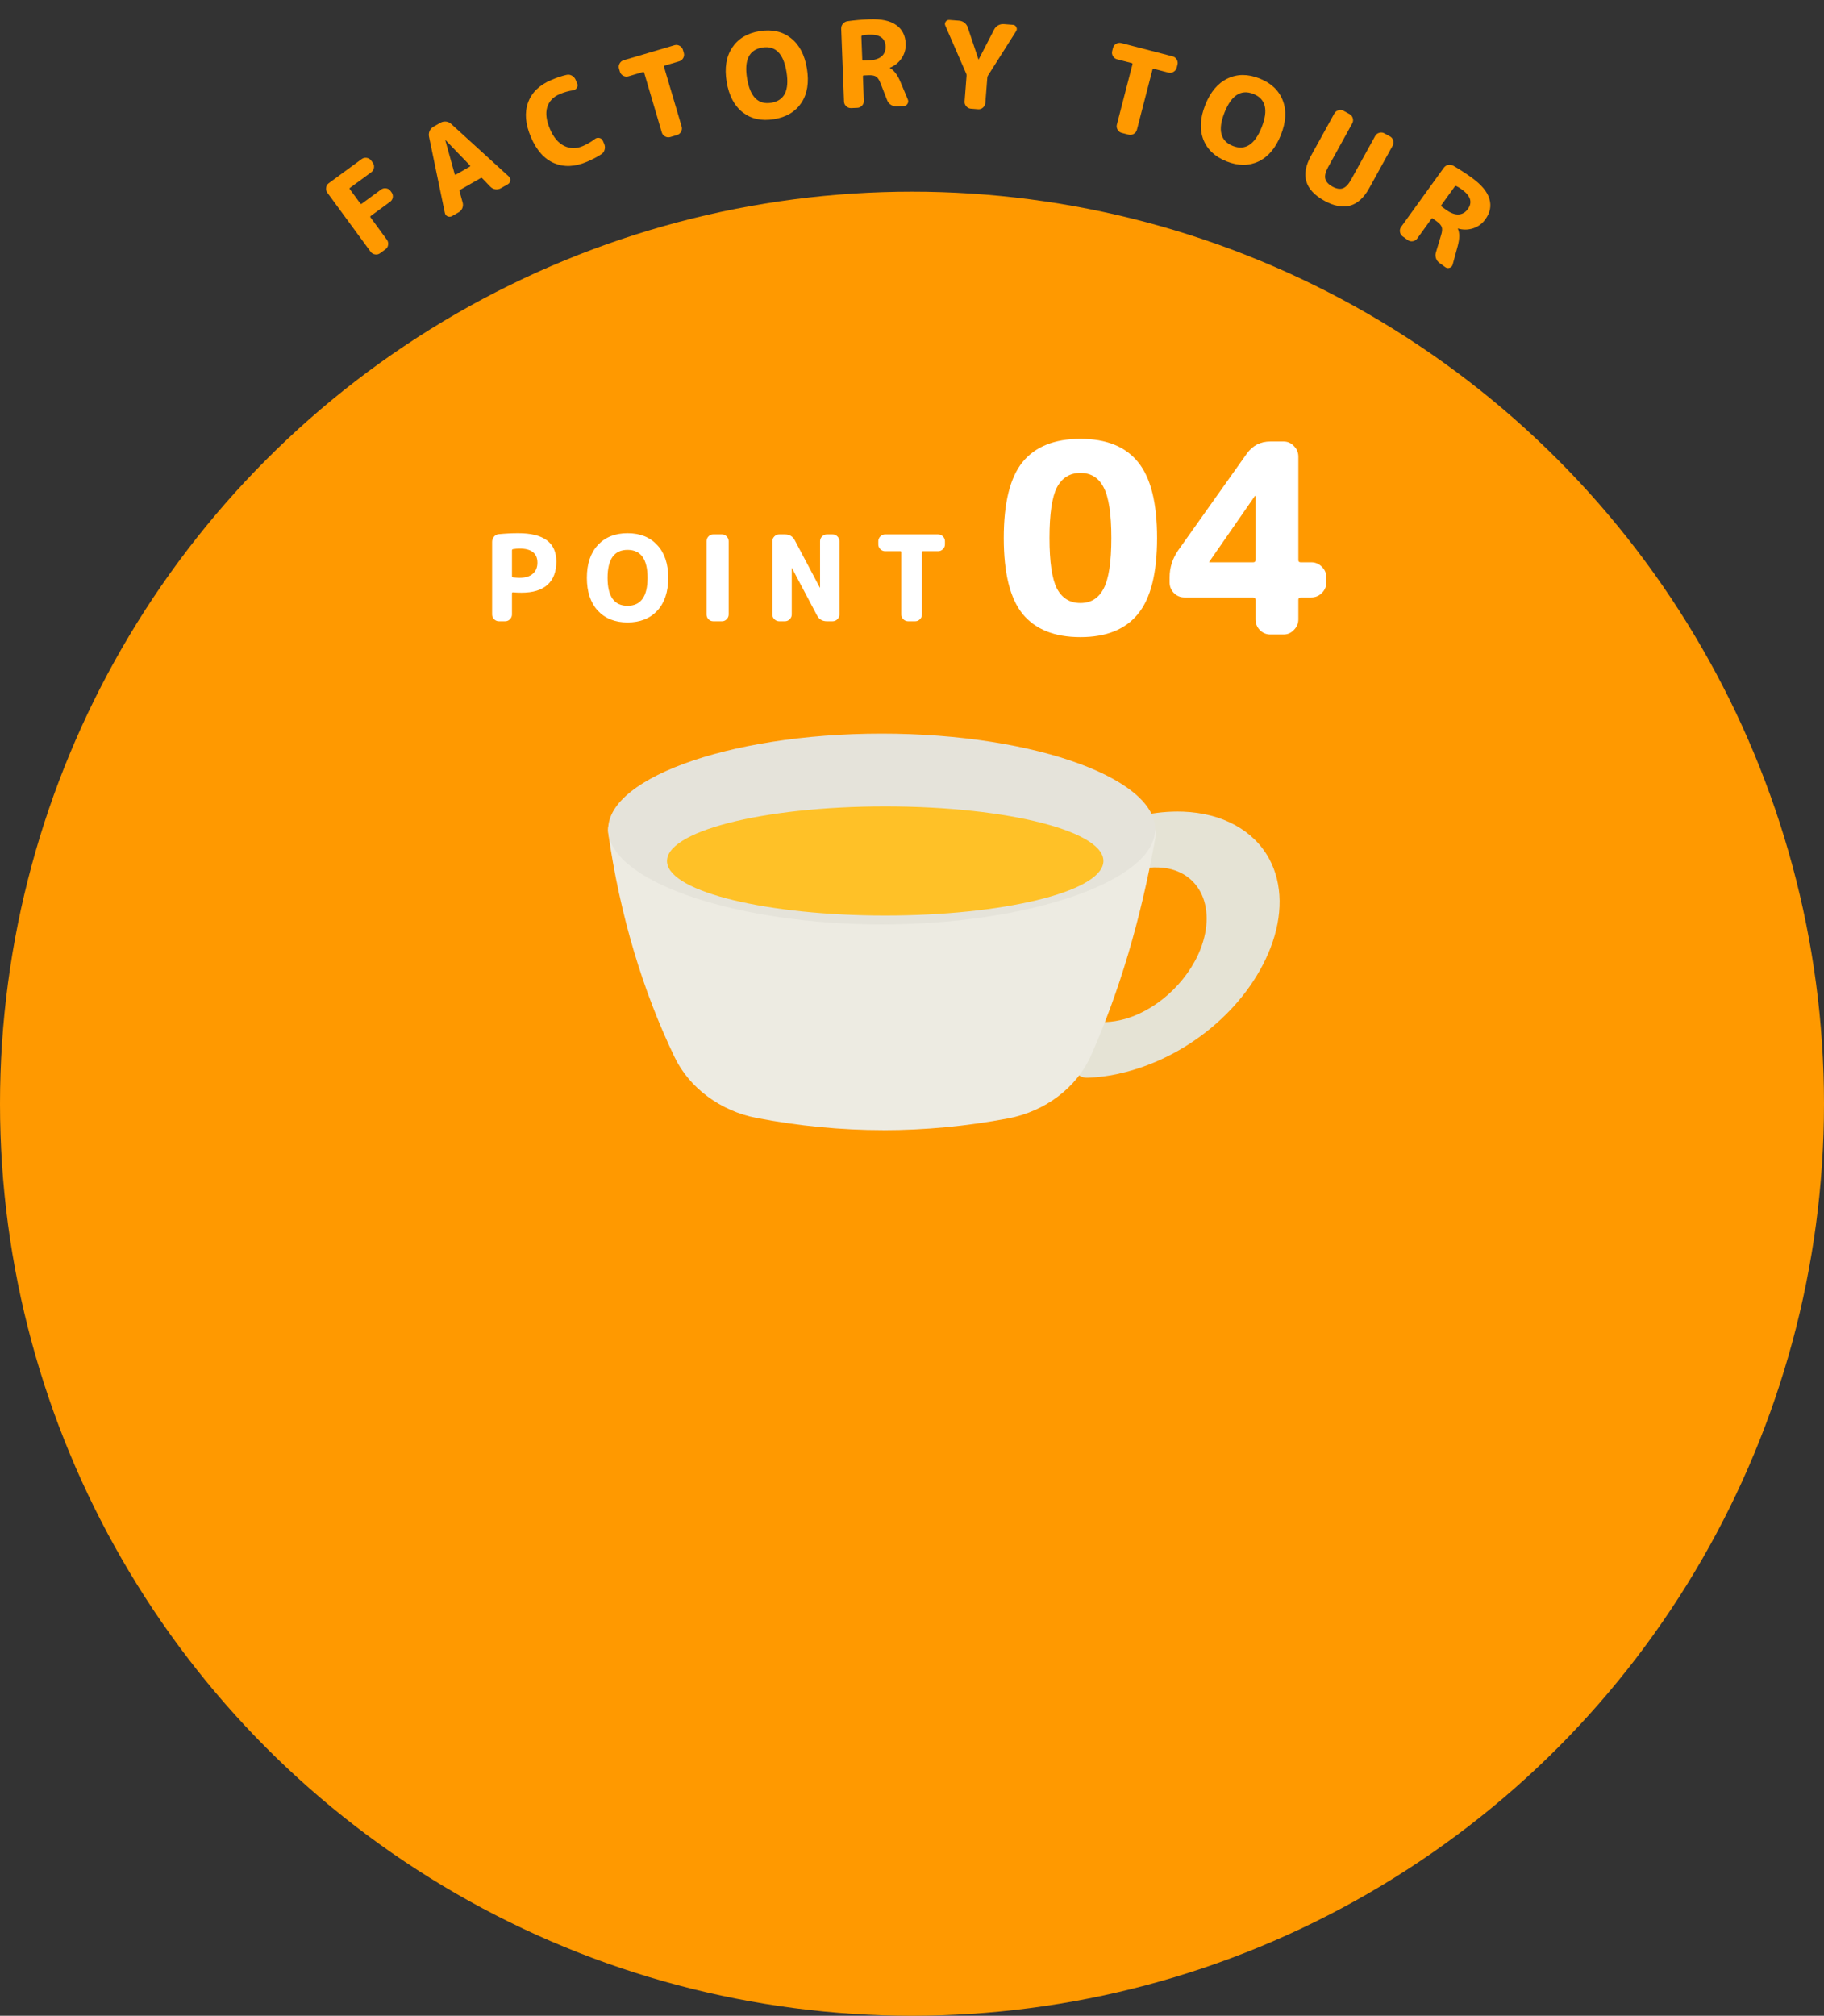 <svg width="276" height="305" viewBox="0 0 276 305" fill="none" xmlns="http://www.w3.org/2000/svg">
<rect x="0" y="0" width="276" height="305" fill="#333333" stroke="none"/>
<circle cx="138" cy="167" r="138" fill="#FF9900"/>
<g clip-path="url(#clip0_887_5991)">
<path d="M169.288 162.468C167.704 162.813 166.12 163.021 164.587 163.071C163.183 163.122 162.218 161.993 162.398 160.505L162.744 157.637C162.845 156.818 163.277 156.005 163.939 155.423C164.378 155.028 164.896 154.762 165.408 154.654C165.659 154.597 165.911 154.582 166.163 154.597C166.257 154.604 166.351 154.611 166.444 154.625C166.502 154.625 166.552 154.64 166.61 154.64C167.531 154.676 168.489 154.582 169.468 154.366C174.622 153.238 179.633 148.796 181.67 143.563C182.894 140.407 182.887 137.266 181.641 134.951C180.41 132.665 178.15 131.35 175.263 131.249C174.349 131.213 173.391 131.307 172.419 131.522C171.404 131.745 170.368 132.105 169.345 132.586C169.137 132.687 168.921 132.759 168.705 132.809C168.057 132.953 167.416 132.852 166.919 132.507C166.257 132.047 165.933 131.228 166.041 130.3L166.387 127.454C166.538 126.196 167.474 125.017 168.669 124.579C170 124.09 171.318 123.702 172.592 123.421C174.766 122.947 176.919 122.738 178.992 122.81C184.967 123.026 189.733 125.635 192.065 129.977C194.088 133.744 194.146 138.531 192.231 143.462C188.682 152.591 179.467 160.225 169.302 162.453L169.288 162.468Z" fill="#E5E3D5"/>
<path d="M133.66 171C127.311 171 120.875 170.382 114.468 169.153C109.061 168.117 104.317 164.638 102.064 159.93C97.262 149.924 93.829 138.588 92.029 126.031C91.878 124.974 92.324 124.011 93.181 123.543C93.533 123.349 93.929 123.256 94.332 123.256C94.923 123.256 95.535 123.457 96.075 123.838C98.357 125.477 101.179 126.936 104.469 128.187C112.567 131.264 122.948 132.924 133.84 132.924C144.732 132.924 155.12 131.264 163.226 128.187C166.163 127.073 168.748 125.779 170.9 124.348C171.419 124.003 171.994 123.831 172.549 123.831C172.988 123.831 173.413 123.939 173.78 124.162C174.615 124.658 175.018 125.642 174.838 126.692C172.642 139.142 169.324 150.169 165.084 159.714C162.924 164.581 158.129 168.168 152.55 169.224C146.251 170.411 139.916 171.007 133.667 171.007L133.66 171Z" fill="#EDEBE2"/>
<path d="M133.415 139.875C112.121 139.875 93.217 133.779 92.079 126.189C90.87 118.159 109.767 111 133.408 111C157.05 111 175.947 118.159 174.745 126.189C173.607 133.779 154.71 139.875 133.415 139.875Z" fill="#E5E3DA"/>
<path d="M166.948 130.53C167.524 125.894 152.759 122.02 133.963 122.02C115.166 122.02 100.38 125.894 100.941 130.53C101.481 135.009 116.246 138.531 133.934 138.531C151.622 138.531 166.394 135.009 166.948 130.53Z" fill="#FFC127"/>
</g>
<path d="M167.004 73.76C166.258 72.293 165.084 71.56 163.484 71.56C161.884 71.56 160.698 72.293 159.924 73.76C159.178 75.227 158.804 77.773 158.804 81.4C158.804 85.027 159.178 87.573 159.924 89.04C160.698 90.507 161.884 91.24 163.484 91.24C165.084 91.24 166.258 90.507 167.004 89.04C167.778 87.573 168.164 85.027 168.164 81.4C168.164 77.773 167.778 75.227 167.004 73.76ZM172.204 92.88C170.311 95.227 167.404 96.4 163.484 96.4C159.564 96.4 156.644 95.227 154.724 92.88C152.831 90.533 151.884 86.707 151.884 81.4C151.884 76.093 152.831 72.267 154.724 69.92C156.644 67.573 159.564 66.4 163.484 66.4C167.404 66.4 170.311 67.573 172.204 69.92C174.124 72.267 175.084 76.093 175.084 81.4C175.084 86.707 174.124 90.533 172.204 92.88ZM182.98 85V85.04C182.98 85.067 182.993 85.08 183.02 85.08H189.62C189.86 85.08 189.98 84.973 189.98 84.76V75.08C189.98 75.053 189.967 75.04 189.94 75.04C189.887 75.04 189.86 75.053 189.86 75.08L182.98 85ZM179.22 90.4C178.607 90.4 178.073 90.173 177.62 89.72C177.193 89.267 176.98 88.733 176.98 88.12V87.36C176.98 85.867 177.42 84.493 178.3 83.24L188.66 68.64C189.54 67.413 190.727 66.8 192.22 66.8H194.22C194.833 66.8 195.353 67.027 195.78 67.48C196.233 67.933 196.46 68.467 196.46 69.08V84.76C196.46 84.973 196.58 85.08 196.82 85.08H198.42C199.033 85.08 199.567 85.307 200.02 85.76C200.473 86.213 200.7 86.747 200.7 87.36V88.12C200.7 88.733 200.473 89.267 200.02 89.72C199.567 90.173 199.033 90.4 198.42 90.4H196.82C196.58 90.4 196.46 90.52 196.46 90.76V93.72C196.46 94.333 196.233 94.867 195.78 95.32C195.353 95.773 194.833 96 194.22 96H192.22C191.607 96 191.073 95.773 190.62 95.32C190.193 94.867 189.98 94.333 189.98 93.72V90.76C189.98 90.52 189.86 90.4 189.62 90.4H179.22Z" fill="white"/>
<path d="M77.47 83.272V87.196C77.47 87.28 77.524 87.334 77.632 87.358C78.04 87.406 78.364 87.43 78.604 87.43C79.468 87.43 80.134 87.232 80.602 86.836C81.082 86.428 81.322 85.864 81.322 85.144C81.322 83.716 80.416 83.002 78.604 83.002C78.304 83.002 77.974 83.032 77.614 83.092C77.518 83.116 77.47 83.176 77.47 83.272ZM75.49 94C75.214 94 74.974 93.898 74.77 93.694C74.566 93.49 74.464 93.25 74.464 92.974V81.976C74.464 81.688 74.56 81.43 74.752 81.202C74.944 80.974 75.184 80.848 75.472 80.824C76.492 80.728 77.476 80.68 78.424 80.68C82.264 80.68 84.184 82.108 84.184 84.964C84.184 86.512 83.734 87.688 82.834 88.492C81.946 89.284 80.638 89.68 78.91 89.68C78.454 89.68 78.028 89.662 77.632 89.626C77.524 89.626 77.47 89.674 77.47 89.77V92.974C77.47 93.25 77.368 93.49 77.164 93.694C76.96 93.898 76.72 94 76.444 94H75.49ZM97.983 87.43C97.983 84.61 96.975 83.2 94.959 83.2C92.943 83.2 91.935 84.61 91.935 87.43C91.935 90.25 92.943 91.66 94.959 91.66C96.975 91.66 97.983 90.25 97.983 87.43ZM99.459 92.398C98.355 93.586 96.855 94.18 94.959 94.18C93.063 94.18 91.563 93.586 90.459 92.398C89.355 91.198 88.803 89.542 88.803 87.43C88.803 85.318 89.355 83.668 90.459 82.48C91.563 81.28 93.063 80.68 94.959 80.68C96.855 80.68 98.355 81.28 99.459 82.48C100.563 83.668 101.115 85.318 101.115 87.43C101.115 89.542 100.563 91.198 99.459 92.398ZM107.92 94C107.644 94 107.404 93.898 107.2 93.694C107.008 93.49 106.912 93.25 106.912 92.974V81.886C106.912 81.61 107.008 81.37 107.2 81.166C107.404 80.962 107.644 80.86 107.92 80.86H109.252C109.528 80.86 109.762 80.962 109.954 81.166C110.158 81.37 110.26 81.61 110.26 81.886V92.974C110.26 93.25 110.158 93.49 109.954 93.694C109.762 93.898 109.528 94 109.252 94H107.92ZM117.895 94C117.619 94 117.379 93.898 117.175 93.694C116.971 93.49 116.869 93.25 116.869 92.974V81.886C116.869 81.61 116.971 81.37 117.175 81.166C117.379 80.962 117.619 80.86 117.895 80.86H118.777C119.461 80.86 119.959 81.16 120.271 81.76L124.051 88.906C124.051 88.918 124.057 88.924 124.069 88.924C124.081 88.924 124.087 88.918 124.087 88.906V81.886C124.087 81.61 124.189 81.37 124.393 81.166C124.597 80.962 124.837 80.86 125.113 80.86H125.995C126.271 80.86 126.511 80.962 126.715 81.166C126.919 81.37 127.021 81.61 127.021 81.886V92.974C127.021 93.25 126.919 93.49 126.715 93.694C126.511 93.898 126.271 94 125.995 94H125.113C124.429 94 123.931 93.7 123.619 93.1L119.839 85.954C119.839 85.942 119.833 85.936 119.821 85.936C119.809 85.936 119.803 85.942 119.803 85.954V92.974C119.803 93.25 119.701 93.49 119.497 93.694C119.293 93.898 119.053 94 118.777 94H117.895ZM133.93 83.398C133.654 83.398 133.414 83.296 133.21 83.092C133.006 82.888 132.904 82.648 132.904 82.372V81.886C132.904 81.61 133.006 81.37 133.21 81.166C133.414 80.962 133.654 80.86 133.93 80.86H141.958C142.234 80.86 142.474 80.962 142.678 81.166C142.882 81.37 142.984 81.61 142.984 81.886V82.372C142.984 82.648 142.882 82.888 142.678 83.092C142.474 83.296 142.234 83.398 141.958 83.398H139.654C139.558 83.398 139.51 83.446 139.51 83.542V92.974C139.51 93.25 139.408 93.49 139.204 93.694C139 93.898 138.76 94 138.484 94H137.404C137.128 94 136.888 93.898 136.684 93.694C136.48 93.49 136.378 93.25 136.378 92.974V83.542C136.378 83.446 136.33 83.398 136.234 83.398H133.93Z" fill="white"/>
<path d="M57.516 38.314C57.293 38.477 57.04 38.536 56.754 38.493C56.469 38.449 56.245 38.315 56.082 38.093L49.527 29.15C49.364 28.927 49.304 28.674 49.348 28.388C49.392 28.103 49.525 27.879 49.748 27.716L54.727 24.066C54.95 23.903 55.204 23.843 55.489 23.887C55.774 23.931 55.998 24.064 56.161 24.287L56.406 24.621C56.569 24.843 56.629 25.097 56.585 25.382C56.541 25.668 56.408 25.892 56.185 26.055L52.977 28.407C52.89 28.47 52.874 28.541 52.931 28.619L54.517 30.782C54.581 30.869 54.656 30.88 54.743 30.817L57.661 28.677C57.884 28.514 58.138 28.455 58.423 28.499C58.701 28.533 58.922 28.661 59.085 28.884L59.255 29.116C59.418 29.339 59.478 29.593 59.434 29.878C59.383 30.153 59.246 30.373 59.023 30.536L56.105 32.675C56.018 32.739 56.007 32.814 56.07 32.901L58.55 36.284C58.713 36.506 58.773 36.76 58.729 37.045C58.694 37.323 58.566 37.544 58.343 37.707L57.516 38.314Z" fill="#FF9900"/>
<path d="M67.381 21.215L68.802 26.353C68.809 26.39 68.832 26.419 68.871 26.438C68.914 26.441 68.951 26.434 68.983 26.416L71.077 25.22C71.109 25.202 71.129 25.177 71.138 25.144C71.151 25.095 71.144 25.057 71.115 25.032L67.412 21.198C67.407 21.187 67.398 21.185 67.388 21.191C67.377 21.197 67.375 21.205 67.381 21.215ZM68.403 32.696C68.184 32.821 67.956 32.834 67.719 32.734C67.493 32.628 67.357 32.45 67.311 32.2L64.917 20.674C64.857 20.377 64.887 20.09 65.006 19.815C65.136 19.534 65.331 19.319 65.591 19.17L66.623 18.581C66.894 18.426 67.183 18.364 67.492 18.396C67.8 18.427 68.061 18.547 68.277 18.755L76.971 26.684C77.163 26.851 77.242 27.061 77.207 27.316C77.184 27.564 77.062 27.751 76.843 27.876L75.796 28.474C75.536 28.623 75.257 28.678 74.959 28.641C74.655 28.593 74.401 28.462 74.195 28.248L72.972 26.977C72.914 26.9 72.838 26.888 72.745 26.942L69.618 28.727C69.535 28.774 69.507 28.846 69.534 28.941L70.006 30.64C70.087 30.926 70.07 31.212 69.957 31.497C69.838 31.773 69.648 31.985 69.387 32.134L68.403 32.696Z" fill="#FF9900"/>
<path d="M88.819 24.474C87.009 25.247 85.357 25.32 83.862 24.693C82.368 24.066 81.193 22.754 80.34 20.757C79.5 18.793 79.352 17.055 79.894 15.545C80.431 14.023 81.599 12.878 83.398 12.109C84.258 11.741 85.034 11.481 85.726 11.329C86.01 11.26 86.282 11.301 86.542 11.451C86.802 11.601 86.99 11.813 87.108 12.089L87.335 12.619C87.434 12.851 87.418 13.073 87.287 13.286C87.156 13.498 86.968 13.624 86.724 13.663C86.024 13.766 85.349 13.957 84.698 14.235C83.705 14.66 83.07 15.329 82.795 16.242C82.531 17.151 82.673 18.246 83.22 19.526C83.757 20.784 84.473 21.633 85.366 22.073C86.259 22.514 87.202 22.522 88.195 22.098C88.857 21.815 89.467 21.456 90.025 21.022C90.222 20.872 90.443 20.824 90.687 20.876C90.942 20.923 91.12 21.063 91.219 21.295L91.431 21.791C91.549 22.067 91.567 22.353 91.484 22.649C91.413 22.941 91.254 23.165 91.008 23.322C90.409 23.722 89.68 24.106 88.819 24.474Z" fill="#FF9900"/>
<path d="M95.08 11.552C94.816 11.63 94.557 11.6 94.303 11.462C94.05 11.324 93.884 11.123 93.806 10.858L93.668 10.392C93.59 10.128 93.619 9.869 93.757 9.615C93.895 9.362 94.096 9.196 94.361 9.118L102.06 6.842C102.324 6.764 102.584 6.794 102.837 6.932C103.09 7.069 103.256 7.271 103.334 7.535L103.472 8.001C103.55 8.266 103.521 8.525 103.383 8.779C103.245 9.032 103.044 9.198 102.779 9.276L100.57 9.929C100.478 9.956 100.445 10.016 100.472 10.108L103.146 19.153C103.224 19.418 103.194 19.677 103.056 19.93C102.918 20.184 102.717 20.35 102.452 20.428L101.417 20.734C101.152 20.812 100.893 20.783 100.64 20.645C100.386 20.507 100.22 20.306 100.142 20.041L97.469 10.996C97.442 10.904 97.382 10.871 97.29 10.899L95.08 11.552Z" fill="#FF9900"/>
<path d="M119.01 10.887C118.556 8.104 117.334 6.874 115.345 7.199C113.355 7.523 112.587 9.077 113.041 11.86C113.495 14.644 114.717 15.873 116.706 15.549C118.696 15.224 119.464 13.67 119.01 10.887ZM121.267 15.552C120.368 16.903 118.983 17.73 117.112 18.036C115.241 18.341 113.665 17.996 112.384 17.001C111.101 15.995 110.29 14.449 109.95 12.365C109.61 10.28 109.889 8.563 110.787 7.213C111.684 5.851 113.068 5.017 114.939 4.712C116.81 4.406 118.387 4.757 119.67 5.764C120.951 6.759 121.761 8.298 122.101 10.383C122.441 12.467 122.163 14.19 121.267 15.552Z" fill="#FF9900"/>
<path d="M130.34 5.557L130.474 9.011C130.478 9.119 130.528 9.171 130.624 9.167L131.487 9.134C132.327 9.101 132.961 8.903 133.392 8.538C133.821 8.161 134.024 7.655 134 7.019C133.951 5.772 133.106 5.18 131.463 5.244C131.091 5.258 130.769 5.295 130.495 5.353C130.388 5.381 130.336 5.449 130.34 5.557ZM128.776 16.354C128.5 16.364 128.256 16.272 128.045 16.076C127.833 15.88 127.722 15.644 127.711 15.368L127.287 4.378C127.275 4.078 127.361 3.817 127.545 3.594C127.74 3.37 127.981 3.241 128.268 3.205C129.331 3.056 130.426 2.96 131.553 2.916C133.352 2.847 134.702 3.137 135.604 3.787C136.517 4.424 136.998 5.366 137.046 6.613C137.077 7.417 136.871 8.151 136.429 8.817C135.986 9.47 135.392 9.95 134.647 10.255C134.635 10.255 134.629 10.261 134.63 10.273C134.63 10.297 134.643 10.309 134.667 10.308C135.267 10.621 135.792 11.309 136.242 12.373L137.373 15.067C137.465 15.292 137.444 15.509 137.308 15.718C137.172 15.927 136.984 16.037 136.744 16.046L135.647 16.088C135.335 16.1 135.05 16.021 134.791 15.851C134.532 15.681 134.349 15.454 134.242 15.17L133.243 12.614C133.056 12.117 132.839 11.784 132.592 11.613C132.345 11.442 131.97 11.367 131.466 11.386L130.711 11.415C130.615 11.419 130.569 11.475 130.573 11.583L130.715 15.252C130.725 15.528 130.633 15.772 130.437 15.983C130.241 16.195 130.005 16.306 129.729 16.317L128.776 16.354Z" fill="#FF9900"/>
<path d="M146.224 11.192L143.035 3.869C142.943 3.657 142.964 3.46 143.099 3.278C143.234 3.084 143.421 2.996 143.661 3.014L145.114 3.127C145.425 3.151 145.7 3.256 145.938 3.443C146.177 3.63 146.344 3.872 146.442 4.168L148.055 8.987C148.054 8.999 148.06 9.005 148.072 9.006C148.084 9.007 148.09 9.002 148.091 8.99L150.426 4.476C150.568 4.198 150.771 3.985 151.035 3.837C151.299 3.689 151.587 3.627 151.898 3.651L153.28 3.758C153.507 3.776 153.673 3.891 153.777 4.103C153.894 4.305 153.89 4.503 153.767 4.698L149.49 11.445C149.436 11.525 149.404 11.625 149.395 11.744L149.098 15.585C149.077 15.86 148.956 16.091 148.737 16.279C148.53 16.468 148.289 16.551 148.014 16.53L146.901 16.444C146.626 16.423 146.395 16.303 146.207 16.084C146.019 15.864 145.936 15.617 145.957 15.342L146.254 11.502C146.265 11.358 146.255 11.255 146.224 11.192Z" fill="#FF9900"/>
<path d="M169.027 8.972C168.76 8.903 168.553 8.744 168.407 8.496C168.261 8.247 168.222 7.989 168.291 7.722L168.413 7.251C168.482 6.984 168.641 6.777 168.89 6.631C169.138 6.485 169.396 6.446 169.663 6.515L177.435 8.527C177.702 8.596 177.909 8.755 178.056 9.003C178.202 9.252 178.241 9.51 178.172 9.777L178.05 10.247C177.981 10.515 177.822 10.721 177.573 10.868C177.324 11.014 177.067 11.053 176.799 10.984L174.569 10.406C174.476 10.382 174.417 10.417 174.393 10.51L172.03 19.641C171.961 19.908 171.802 20.115 171.554 20.261C171.305 20.408 171.047 20.446 170.78 20.377L169.734 20.106C169.467 20.037 169.26 19.878 169.114 19.63C168.968 19.381 168.929 19.123 168.998 18.856L171.361 9.725C171.385 9.632 171.351 9.574 171.258 9.549L169.027 8.972Z" fill="#FF9900"/>
<path d="M190.907 19.262C191.947 16.64 191.53 14.958 189.656 14.214C187.782 13.471 186.325 14.41 185.285 17.031C184.245 19.652 184.662 21.335 186.536 22.078C188.41 22.822 189.867 21.883 190.907 19.262ZM190.447 24.424C188.983 25.121 187.369 25.12 185.607 24.421C183.845 23.721 182.669 22.616 182.081 21.105C181.498 19.582 181.595 17.839 182.374 15.876C183.153 13.913 184.275 12.583 185.739 11.886C187.208 11.177 188.823 11.173 190.586 11.872C192.348 12.571 193.521 13.682 194.105 15.205C194.693 16.716 194.597 18.453 193.818 20.417C193.039 22.38 191.916 23.715 190.447 24.424Z" fill="#FF9900"/>
<path d="M207.186 28.467C205.592 31.357 203.324 31.99 200.382 30.367C197.44 28.744 196.766 26.488 198.36 23.598L201.907 17.168C202.04 16.926 202.245 16.765 202.523 16.685C202.8 16.605 203.059 16.632 203.301 16.765L204.215 17.269C204.457 17.402 204.618 17.608 204.698 17.885C204.778 18.162 204.751 18.421 204.618 18.663L200.966 25.283C200.572 25.997 200.428 26.582 200.533 27.038C200.638 27.493 200.995 27.889 201.604 28.225C202.214 28.561 202.739 28.652 203.181 28.498C203.622 28.344 204.04 27.91 204.434 27.195L208.085 20.576C208.219 20.334 208.424 20.173 208.701 20.093C208.978 20.013 209.238 20.04 209.479 20.173L210.33 20.642C210.572 20.776 210.733 20.981 210.813 21.258C210.893 21.535 210.866 21.795 210.733 22.037L207.186 28.467Z" fill="#FF9900"/>
<path d="M220.125 28.226L218.103 31.028C218.039 31.115 218.047 31.187 218.125 31.243L218.825 31.749C219.506 32.241 220.129 32.475 220.692 32.453C221.263 32.421 221.735 32.147 222.107 31.632C222.837 30.62 222.536 29.633 221.203 28.67C220.901 28.453 220.625 28.282 220.373 28.16C220.271 28.116 220.189 28.138 220.125 28.226ZM212.241 35.765C212.017 35.604 211.882 35.38 211.836 35.096C211.79 34.811 211.848 34.557 212.01 34.333L218.447 25.415C218.622 25.172 218.851 25.019 219.133 24.956C219.425 24.901 219.695 24.947 219.942 25.096C220.871 25.634 221.793 26.233 222.708 26.893C224.167 27.947 225.052 29.007 225.362 30.074C225.689 31.139 225.487 32.177 224.756 33.189C224.286 33.841 223.671 34.293 222.913 34.544C222.161 34.786 221.398 34.797 220.623 34.579C220.613 34.572 220.605 34.573 220.598 34.583C220.584 34.602 220.587 34.619 220.606 34.633C220.886 35.25 220.876 36.115 220.574 37.23L219.805 40.049C219.74 40.283 219.589 40.44 219.353 40.521C219.117 40.602 218.901 40.573 218.707 40.432L217.816 39.79C217.563 39.607 217.387 39.369 217.288 39.076C217.189 38.782 217.185 38.491 217.276 38.201L218.063 35.572C218.222 35.066 218.257 34.669 218.168 34.382C218.078 34.096 217.829 33.805 217.421 33.51L216.808 33.068C216.73 33.012 216.659 33.027 216.596 33.115L214.447 36.092C214.285 36.316 214.062 36.451 213.777 36.497C213.493 36.543 213.238 36.485 213.015 36.324L212.241 35.765Z" fill="#FF9900"/>
<defs>
<clipPath id="clip0_887_5991">
<rect width="101.613" height="60" fill="white" transform="translate(92 111)"/>
</clipPath>
</defs>
</svg>
